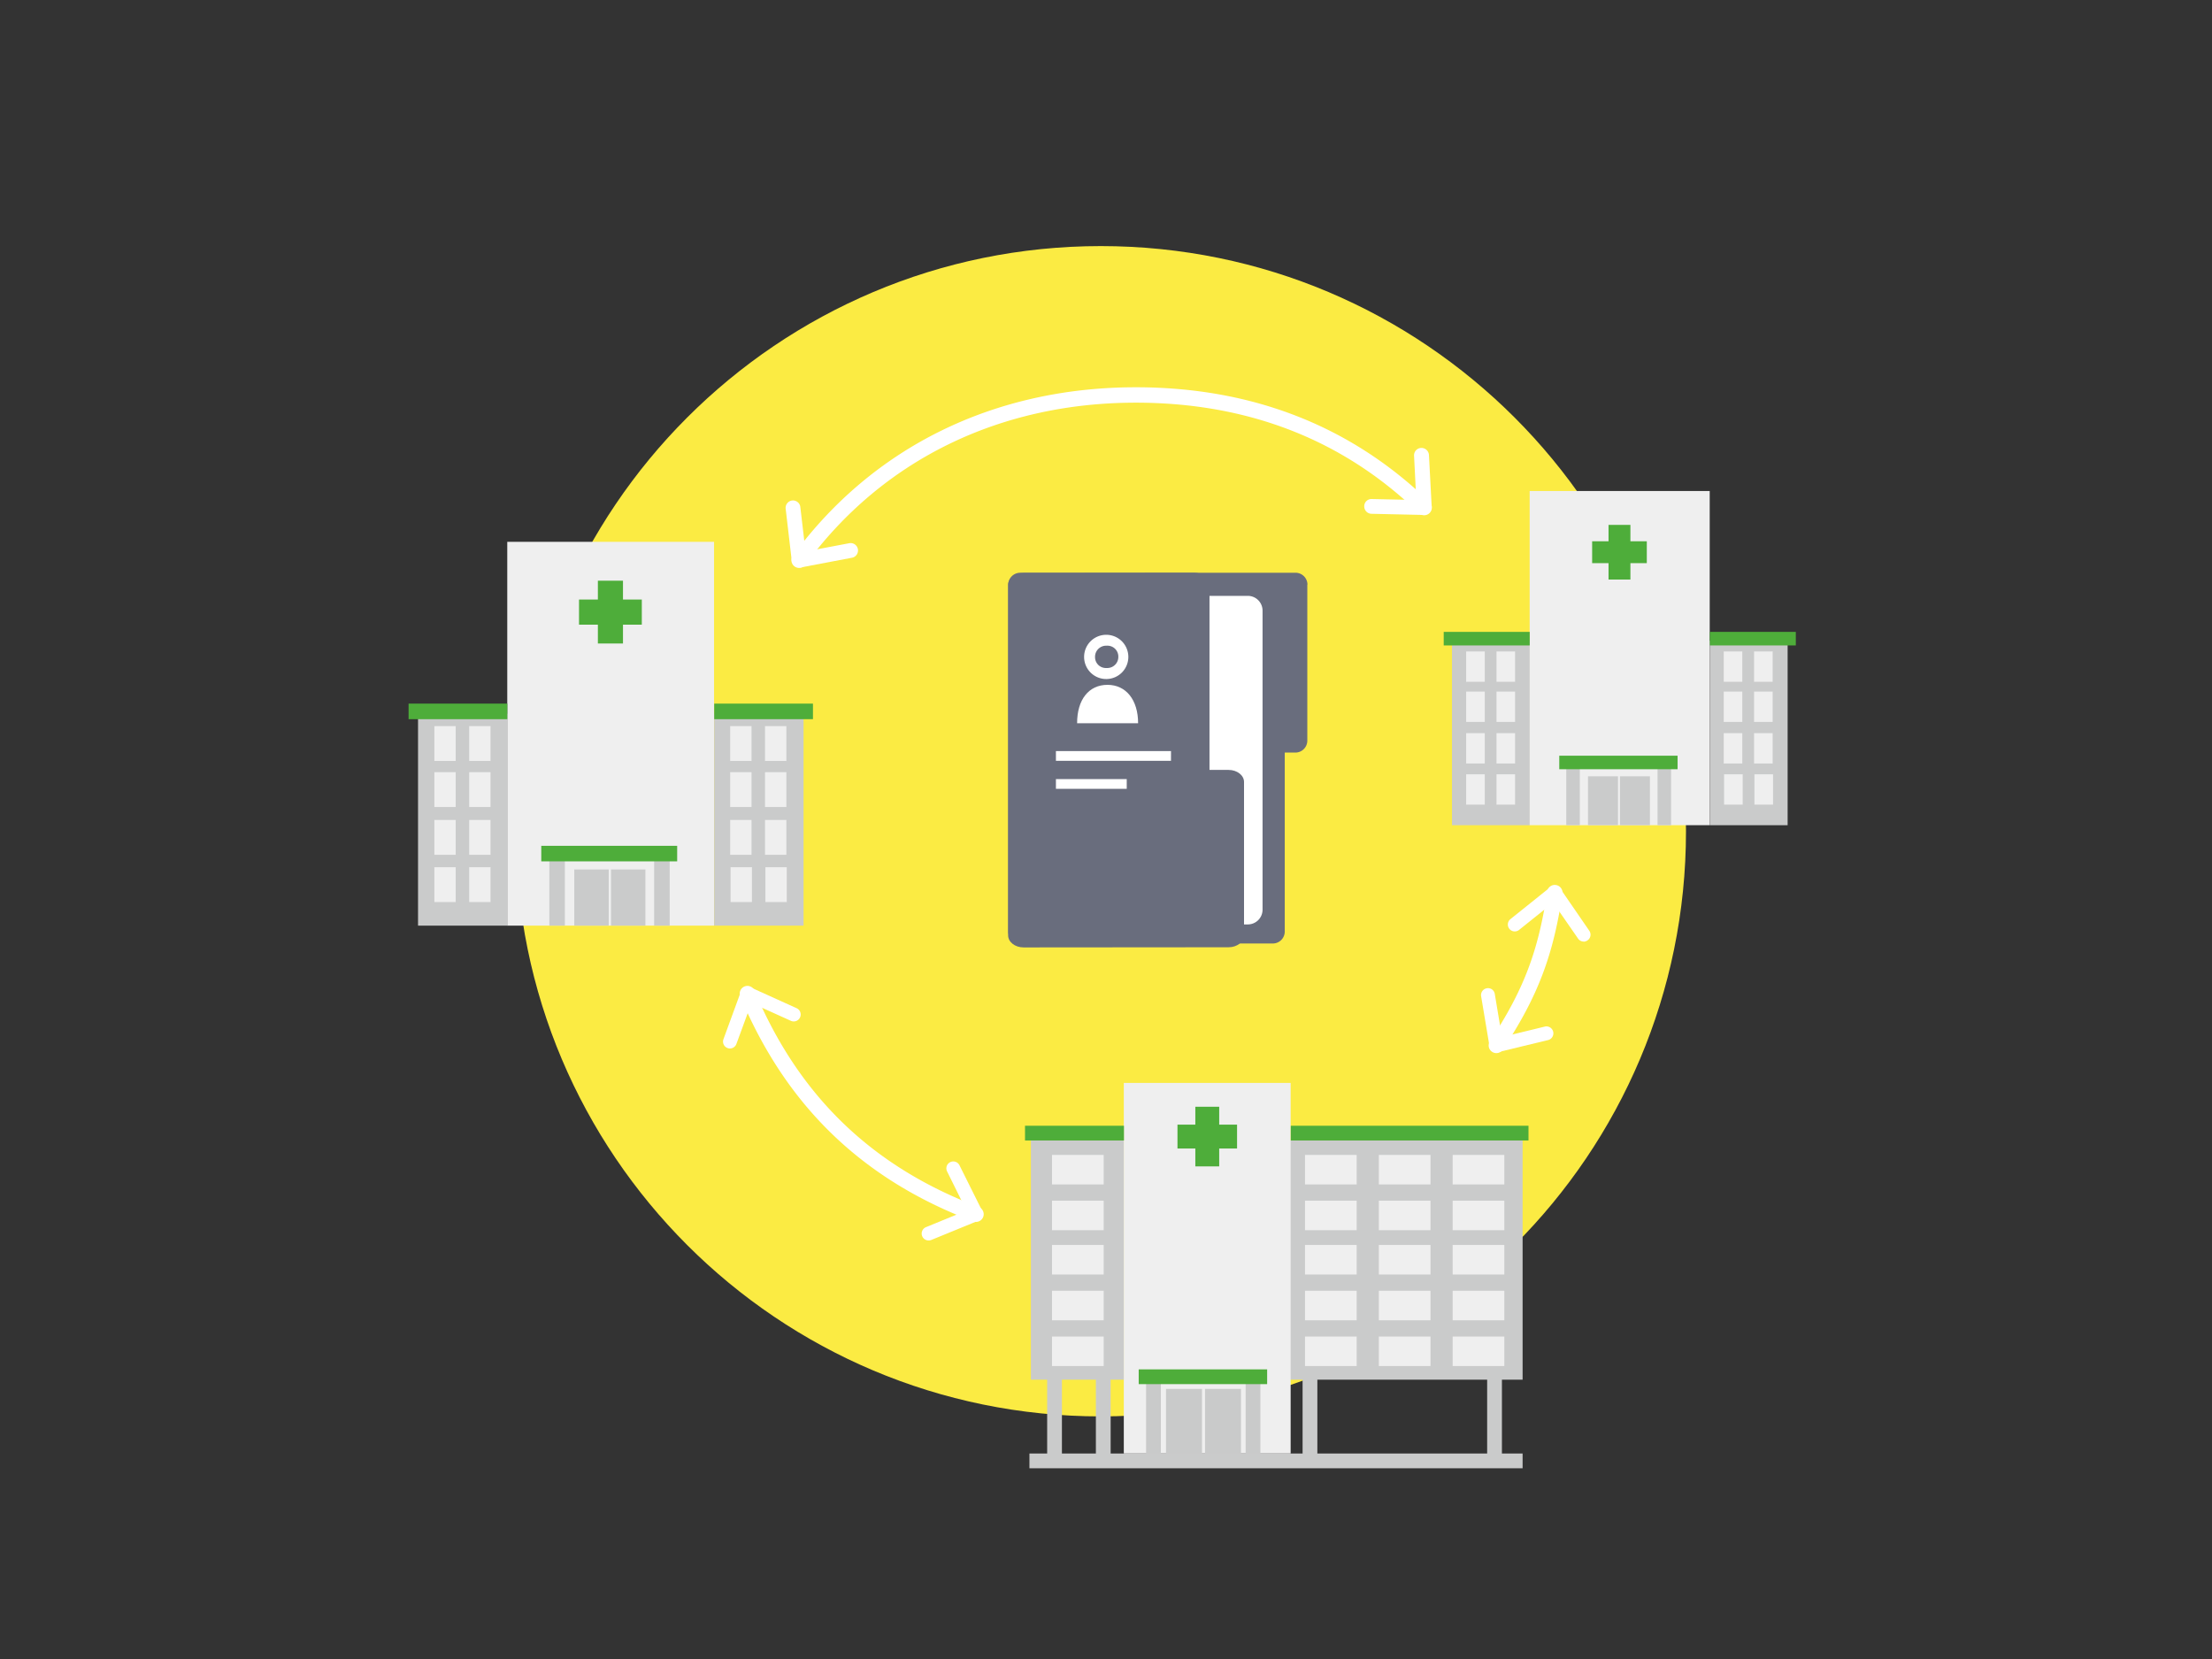 <svg xmlns="http://www.w3.org/2000/svg" viewBox="0 0 800 600"><rect x="0" y="0" width="800" height="600" fill="#333333" stroke="none"/><defs><style>.cls-1{fill:#fbeb43;}.cls-2{fill:#cacbcb;}.cls-3{fill:#efefef;}.cls-4{fill:#4ead3a;}.cls-5{fill:#c9caca;}.cls-6{fill:#696d7d;}.cls-7{fill:#fff;}</style></defs><g id="Ebene_2" data-name="Ebene 2"><path class="cls-1" d="M398.15,512.26c116.87,0,211.61-94.74,211.61-211.61S515,89,398.15,89,186.54,183.78,186.54,300.65s94.74,211.61,211.61,211.61Z"/><polygon class="cls-2" points="290.62 258.15 258.3 258.15 258.3 334.77 290.62 334.77 290.62 258.15 290.62 258.15"/><polygon class="cls-2" points="183.51 258.15 151.19 258.15 151.19 334.77 183.51 334.77 183.51 258.15 183.51 258.15"/><polygon class="cls-3" points="183.46 195.96 258.25 195.96 258.25 334.77 183.46 334.77 183.46 195.96 183.46 195.96"/><polygon class="cls-2" points="220.15 314.45 207.7 314.45 207.7 334.77 220.15 334.77 220.15 314.45 220.15 314.45"/><polygon class="cls-2" points="233.42 314.45 220.97 314.45 220.97 334.77 233.42 334.77 233.42 314.45 233.42 314.45"/><polygon class="cls-3" points="164.81 279.27 157.09 279.27 157.09 291.87 164.81 291.87 164.81 279.27 164.81 279.27"/><polygon class="cls-3" points="177.41 279.27 169.69 279.27 169.69 291.87 177.41 291.87 177.41 279.27 177.41 279.27"/><polygon class="cls-3" points="164.81 262.61 157.09 262.61 157.09 275.21 164.81 275.21 164.81 262.61 164.81 262.61"/><polygon class="cls-3" points="177.41 262.61 169.69 262.61 169.69 275.21 177.41 275.21 177.41 262.61 177.41 262.61"/><polygon class="cls-3" points="164.81 313.63 157.09 313.63 157.09 326.24 164.81 326.24 164.81 313.63 164.81 313.63"/><polygon class="cls-3" points="177.41 313.63 169.69 313.63 169.69 326.24 177.41 326.24 177.41 313.63 177.41 313.63"/><polygon class="cls-3" points="164.81 296.55 157.09 296.55 157.09 309.15 164.81 309.15 164.81 296.55 164.81 296.55"/><polygon class="cls-3" points="177.41 296.55 169.69 296.55 169.69 309.15 177.41 309.15 177.41 296.55 177.41 296.55"/><polygon class="cls-3" points="271.8 279.27 264.08 279.27 264.08 291.87 271.8 291.87 271.8 279.27 271.8 279.27"/><polygon class="cls-3" points="284.4 279.27 276.68 279.27 276.68 291.87 284.4 291.87 284.4 279.27 284.4 279.27"/><polygon class="cls-3" points="271.8 262.61 264.08 262.61 264.08 275.21 271.8 275.21 271.8 262.61 271.8 262.61"/><polygon class="cls-3" points="284.4 262.61 276.68 262.61 276.68 275.21 284.4 275.21 284.4 262.61 284.4 262.61"/><polygon class="cls-3" points="271.95 313.63 264.22 313.63 264.22 326.24 271.95 326.24 271.95 313.63 271.95 313.63"/><polygon class="cls-3" points="284.55 313.63 276.82 313.63 276.82 326.24 284.55 326.24 284.55 313.63 284.55 313.63"/><polygon class="cls-3" points="271.8 296.55 264.08 296.55 264.08 309.15 271.8 309.15 271.8 296.55 271.8 296.55"/><polygon class="cls-3" points="284.4 296.55 276.68 296.55 276.68 309.15 284.4 309.15 284.4 296.55 284.4 296.55"/><polygon class="cls-2" points="198.67 334.77 198.67 306.61 204.29 306.61 204.29 334.77 198.67 334.77 198.67 334.77"/><polygon class="cls-2" points="236.58 334.77 236.58 306.43 242.21 306.43 242.21 334.77 236.58 334.77 236.58 334.77"/><polygon class="cls-4" points="244.91 311.52 195.76 311.52 195.76 305.9 244.91 305.9 244.91 311.52 244.91 311.52"/><polygon class="cls-4" points="294.02 260.1 258.31 260.1 258.31 254.47 294.02 254.47 294.02 260.1 294.02 260.1"/><polygon class="cls-4" points="147.77 260.1 183.48 260.1 183.48 254.47 147.77 254.47 147.77 260.1 147.77 260.1"/><polygon class="cls-4" points="209.41 225.92 216.23 225.92 216.23 232.73 225.31 232.73 225.31 225.92 232.12 225.92 232.12 216.83 225.31 216.83 225.31 210.02 216.23 210.02 216.23 216.83 209.41 216.83 209.41 225.92 209.41 225.92"/><polygon class="cls-2" points="471.1 527.28 471.1 490.44 476.44 490.44 476.44 527.28 471.1 527.28 471.1 527.28"/><polygon class="cls-2" points="378.72 527.28 378.72 490.44 384.06 490.44 384.06 527.28 378.72 527.28 378.72 527.28"/><polygon class="cls-2" points="396.34 527.28 396.34 490.44 401.68 490.44 401.68 527.28 396.34 527.28 396.34 527.28"/><polygon class="cls-2" points="537.85 527.28 537.85 490.44 543.19 490.44 543.19 527.28 537.85 527.28 537.85 527.28"/><polygon class="cls-2" points="372.84 412.47 406.49 412.47 406.49 498.98 372.84 498.98 372.84 412.47 372.84 412.47"/><polygon class="cls-2" points="464.16 412.47 550.67 412.47 550.67 498.98 464.16 498.98 464.16 412.47 464.16 412.47"/><polygon class="cls-3" points="406.44 391.65 466.78 391.65 466.78 525.68 406.44 525.68 406.44 391.65 406.44 391.65"/><polygon class="cls-5" points="414.5 527.29 414.5 500.32 419.84 500.32 419.84 527.29 414.5 527.29 414.5 527.29"/><polygon class="cls-5" points="450.5 527.65 450.5 500.14 455.84 500.14 455.84 527.65 450.5 527.65 450.5 527.65"/><polygon class="cls-4" points="458.28 500.59 411.83 500.59 411.83 495.25 458.28 495.25 458.28 500.59 458.28 500.59"/><polygon class="cls-4" points="552.8 412.47 466.83 412.47 466.83 407.14 552.8 407.14 552.8 412.47 552.8 412.47"/><polygon class="cls-4" points="406.49 412.47 370.71 412.47 370.71 407.14 406.49 407.14 406.49 412.47 406.49 412.47"/><polygon class="cls-3" points="380.47 417.69 399.16 417.69 399.16 428.37 380.47 428.37 380.47 417.69 380.47 417.69"/><polygon class="cls-3" points="380.47 434.24 399.16 434.24 399.16 444.92 380.47 444.92 380.47 434.24 380.47 434.24"/><polygon class="cls-3" points="380.47 450.26 399.16 450.26 399.16 460.94 380.47 460.94 380.47 450.26 380.47 450.26"/><polygon class="cls-3" points="380.47 466.82 399.16 466.82 399.16 477.5 380.47 477.5 380.47 466.82 380.47 466.82"/><polygon class="cls-3" points="380.47 483.37 399.16 483.37 399.16 494.05 380.47 494.05 380.47 483.37 380.47 483.37"/><polygon class="cls-3" points="471.97 417.69 490.66 417.69 490.66 428.37 471.97 428.37 471.97 417.69 471.97 417.69"/><polygon class="cls-3" points="498.67 417.69 517.36 417.69 517.36 428.37 498.67 428.37 498.67 417.69 498.67 417.69"/><polygon class="cls-3" points="525.37 417.69 544.06 417.69 544.06 428.37 525.37 428.37 525.37 417.69 525.37 417.69"/><polygon class="cls-3" points="471.97 434.24 490.66 434.24 490.66 444.92 471.97 444.92 471.97 434.24 471.97 434.24"/><polygon class="cls-3" points="498.67 434.24 517.36 434.24 517.36 444.92 498.67 444.92 498.67 434.24 498.67 434.24"/><polygon class="cls-3" points="525.37 434.24 544.06 434.24 544.06 444.92 525.37 444.92 525.37 434.24 525.37 434.24"/><polygon class="cls-3" points="471.97 450.26 490.66 450.26 490.66 460.94 471.97 460.94 471.97 450.26 471.97 450.26"/><polygon class="cls-3" points="498.67 450.26 517.36 450.26 517.36 460.94 498.67 460.94 498.67 450.26 498.67 450.26"/><polygon class="cls-3" points="525.37 450.26 544.06 450.26 544.06 460.94 525.37 460.94 525.37 450.26 525.37 450.26"/><polygon class="cls-3" points="471.97 466.82 490.66 466.82 490.66 477.5 471.97 477.5 471.97 466.82 471.97 466.82"/><polygon class="cls-3" points="498.67 466.82 517.36 466.82 517.36 477.5 498.67 477.5 498.67 466.82 498.67 466.82"/><polygon class="cls-3" points="525.37 466.82 544.06 466.82 544.06 477.5 525.37 477.5 525.37 466.82 525.37 466.82"/><polygon class="cls-3" points="471.97 483.37 490.66 483.37 490.66 494.05 471.97 494.05 471.97 483.37 471.97 483.37"/><polygon class="cls-3" points="498.67 483.37 517.36 483.37 517.36 494.05 498.67 494.05 498.67 483.37 498.67 483.37"/><polygon class="cls-3" points="525.37 483.37 544.06 483.37 544.06 494.05 525.37 494.05 525.37 483.37 525.37 483.37"/><polygon class="cls-5" points="434.72 502.32 421.7 502.32 421.7 526.18 434.72 526.18 434.72 502.32 434.72 502.32"/><polygon class="cls-5" points="448.82 502.32 435.81 502.32 435.81 526.18 448.82 526.18 448.82 502.32 448.82 502.32"/><polygon class="cls-2" points="550.67 531.02 372.31 531.02 372.31 525.68 550.67 525.68 550.67 531.02 550.67 531.02"/><polygon class="cls-4" points="425.85 415.37 432.31 415.37 432.31 421.84 440.94 421.84 440.94 415.37 447.4 415.37 447.4 406.74 440.94 406.74 440.94 400.27 432.31 400.27 432.31 406.74 425.85 406.74 425.85 415.37 425.85 415.37"/><path class="cls-6" d="M472.81,211.45v56.41a4.33,4.33,0,0,1-4.34,4.32h-3.82v64.73a4.33,4.33,0,0,1-4.34,4.32H369a4.33,4.33,0,0,1-4.35-4.32V211.45a4.33,4.33,0,0,1,4.35-4.31h99.52a4.32,4.32,0,0,1,4.34,4.31Z"/><path class="cls-7" d="M456.62,329V220.84a5.34,5.34,0,0,0-5.34-5.34h-73a5.34,5.34,0,0,0-5.34,5.34V329a5.33,5.33,0,0,0,5.34,5.33h73a5.33,5.33,0,0,0,5.34-5.33Z"/><path class="cls-6" d="M437.43,211.5v66.95h6.91c3.08,0,5.58,1.95,5.58,4.36v55.42c0,2.4-2.49,4.35-5.57,4.36l-74.15.06c-3.09,0-5.59-1.95-5.6-4.35h0V211.56c0-2.41,2.5-4.36,5.58-4.36l61.66-.06c3.08,0,5.59,1.94,5.59,4.35Z"/><path class="cls-7" d="M400.55,247.68c-6.77,0-11,5.32-11,13.88h22.06c0-8.43-4.35-13.88-11.08-13.88Z"/><path class="cls-7" d="M400.21,245.58a8,8,0,1,0-8.13-8,8,8,0,0,0,8.13,8Zm.05-12.05a3.93,3.93,0,0,1,4.2,4,4,4,0,0,1-4.25,4.06,3.92,3.92,0,0,1-4.17-4,4,4,0,0,1,4.22-4.06Z"/><path class="cls-7" d="M407.5,285.29H381.89v-3.52H407.5Zm16-10.14H381.89v-3.51h41.62Z"/><path class="cls-7" d="M353,441.92a2.88,2.88,0,0,1-1-.18c-40.11-15.15-67.67-41.75-84.25-81.32a2.78,2.78,0,0,1,5.13-2.15c16,38.09,42.49,63.69,81.09,78.27a2.78,2.78,0,0,1-1,5.38Z"/><path class="cls-7" d="M335.91,448.63a2.5,2.5,0,0,1-1-4.82l14.62-6-7-14.14a2.5,2.5,0,1,1,4.48-2.23L355.26,438l-1.3,3.43-17.1,7A2.71,2.71,0,0,1,335.91,448.63ZM264,379.2a2.43,2.43,0,0,1-.87-.16,2.49,2.49,0,0,1-1.48-3.21L268,358.48l3.39-1.42,16.83,7.62a2.51,2.51,0,0,1-2.06,4.57l-14.39-6.51-5.44,14.82A2.52,2.52,0,0,1,264,379.2Z"/><path class="cls-7" d="M289,205.4a2.79,2.79,0,0,1-2.24-4.43c28.8-39.28,72.83-60.91,124-60.91,42.14,0,77.89,14,106.24,41.51a2.78,2.78,0,1,1-3.87,4c-27.28-26.5-61.73-39.94-102.37-39.94-49.35,0-91.79,20.82-119.51,58.64A2.8,2.8,0,0,1,289,205.4Z"/><path class="cls-7" d="M289.52,205.24l-3.16-2.32-2.2-18.84a2.67,2.67,0,1,1,5.3-.62l1.87,16,15.81-3a2.67,2.67,0,1,1,1,5.25Zm225.49-19-19-.42a2.67,2.67,0,0,1-2.61-2.73,2.6,2.6,0,0,1,2.73-2.61l16.09.35-.81-16.07A2.67,2.67,0,0,1,514,162a2.72,2.72,0,0,1,2.8,2.54l1,18.94Z"/><path class="cls-7" d="M541.19,380.87a2.77,2.77,0,0,1-2.32-4.31c12.09-18.31,17.5-32.48,20.69-54.13a2.76,2.76,0,0,1,3.16-2.35,2.79,2.79,0,0,1,2.35,3.16c-3.33,22.55-9,37.31-21.56,56.38A2.77,2.77,0,0,1,541.19,380.87Z"/><path class="cls-7" d="M541.78,380.53l-3.06-2-3.05-18.23a2.51,2.51,0,0,1,2.06-2.88,2.47,2.47,0,0,1,2.88,2.05l2.6,15.58,15.34-3.73a2.51,2.51,0,1,1,1.18,4.87Zm31-40a2.49,2.49,0,0,1-2.06-1.09l-9-13-12.32,9.87a2.5,2.5,0,1,1-3.13-3.9l14.42-11.56,3.63.54,10.47,15.23a2.48,2.48,0,0,1-.64,3.47A2.51,2.51,0,0,1,572.79,340.57Z"/><polygon class="cls-2" points="646.52 231.73 618.39 231.73 618.39 298.45 646.52 298.45 646.52 231.73 646.52 231.73"/><polygon class="cls-2" points="553.27 231.73 525.13 231.73 525.13 298.45 553.27 298.45 553.27 231.73 553.27 231.73"/><polygon class="cls-3" points="553.22 177.58 618.34 177.58 618.34 298.44 553.22 298.44 553.22 177.58 553.22 177.58"/><polygon class="cls-2" points="585.17 280.75 574.32 280.75 574.32 298.44 585.17 298.44 585.17 280.75 585.17 280.75"/><polygon class="cls-2" points="596.72 280.75 585.88 280.75 585.88 298.44 596.72 298.44 596.72 280.75 596.72 280.75"/><polygon class="cls-3" points="536.99 250.12 530.26 250.12 530.26 261.09 536.99 261.09 536.99 250.12 536.99 250.12"/><polygon class="cls-3" points="547.95 250.12 541.23 250.12 541.23 261.09 547.95 261.09 547.95 250.12 547.95 250.12"/><polygon class="cls-3" points="536.99 235.61 530.26 235.61 530.26 246.58 536.99 246.58 536.99 235.61 536.99 235.61"/><polygon class="cls-3" points="547.95 235.61 541.23 235.61 541.23 246.58 547.95 246.58 547.95 235.61 547.95 235.61"/><polygon class="cls-3" points="536.99 280.04 530.26 280.04 530.26 291.01 536.99 291.01 536.99 280.04 536.99 280.04"/><polygon class="cls-3" points="547.95 280.04 541.23 280.04 541.23 291.01 547.95 291.01 547.95 280.04 547.95 280.04"/><polygon class="cls-3" points="536.99 265.16 530.26 265.16 530.26 276.13 536.99 276.13 536.99 265.16 536.99 265.16"/><polygon class="cls-3" points="547.95 265.16 541.23 265.16 541.23 276.13 547.95 276.13 547.95 265.16 547.95 265.16"/><polygon class="cls-3" points="630.13 250.12 623.41 250.12 623.41 261.09 630.13 261.09 630.13 250.12 630.13 250.12"/><polygon class="cls-3" points="641.11 250.12 634.38 250.12 634.38 261.09 641.11 261.09 641.11 250.12 641.11 250.12"/><polygon class="cls-3" points="630.13 235.61 623.41 235.61 623.41 246.58 630.13 246.58 630.13 235.61 630.13 235.61"/><polygon class="cls-3" points="641.11 235.61 634.38 235.61 634.38 246.58 641.11 246.58 641.11 235.61 641.11 235.61"/><polygon class="cls-3" points="630.27 280.04 623.54 280.04 623.54 291.01 630.27 291.01 630.27 280.04 630.27 280.04"/><polygon class="cls-3" points="641.24 280.04 634.51 280.04 634.51 291.01 641.24 291.01 641.24 280.04 641.24 280.04"/><polygon class="cls-3" points="630.13 265.16 623.41 265.16 623.41 276.13 630.13 276.13 630.13 265.16 630.13 265.16"/><polygon class="cls-3" points="641.11 265.16 634.38 265.16 634.38 276.13 641.11 276.13 641.11 265.16 641.11 265.16"/><polygon class="cls-2" points="566.46 298.45 566.46 273.93 571.36 273.93 571.36 298.45 566.46 298.45 566.46 298.45"/><polygon class="cls-2" points="599.47 298.45 599.47 273.76 604.37 273.76 604.37 298.45 599.47 298.45 599.47 298.45"/><polygon class="cls-4" points="606.72 278.2 563.93 278.2 563.93 273.31 606.72 273.31 606.72 278.2 606.72 278.2"/><polygon class="cls-4" points="649.48 233.43 618.39 233.43 618.39 228.53 649.48 228.53 649.48 233.43 649.48 233.43"/><polygon class="cls-4" points="522.14 233.43 553.24 233.43 553.24 228.53 522.14 228.53 522.14 233.43 522.14 233.43"/><polygon class="cls-4" points="575.82 203.67 581.75 203.67 581.75 209.6 589.66 209.6 589.66 203.67 595.59 203.67 595.59 195.76 589.66 195.76 589.66 189.83 581.75 189.83 581.75 195.76 575.82 195.76 575.82 203.67 575.82 203.67"/></g></svg>